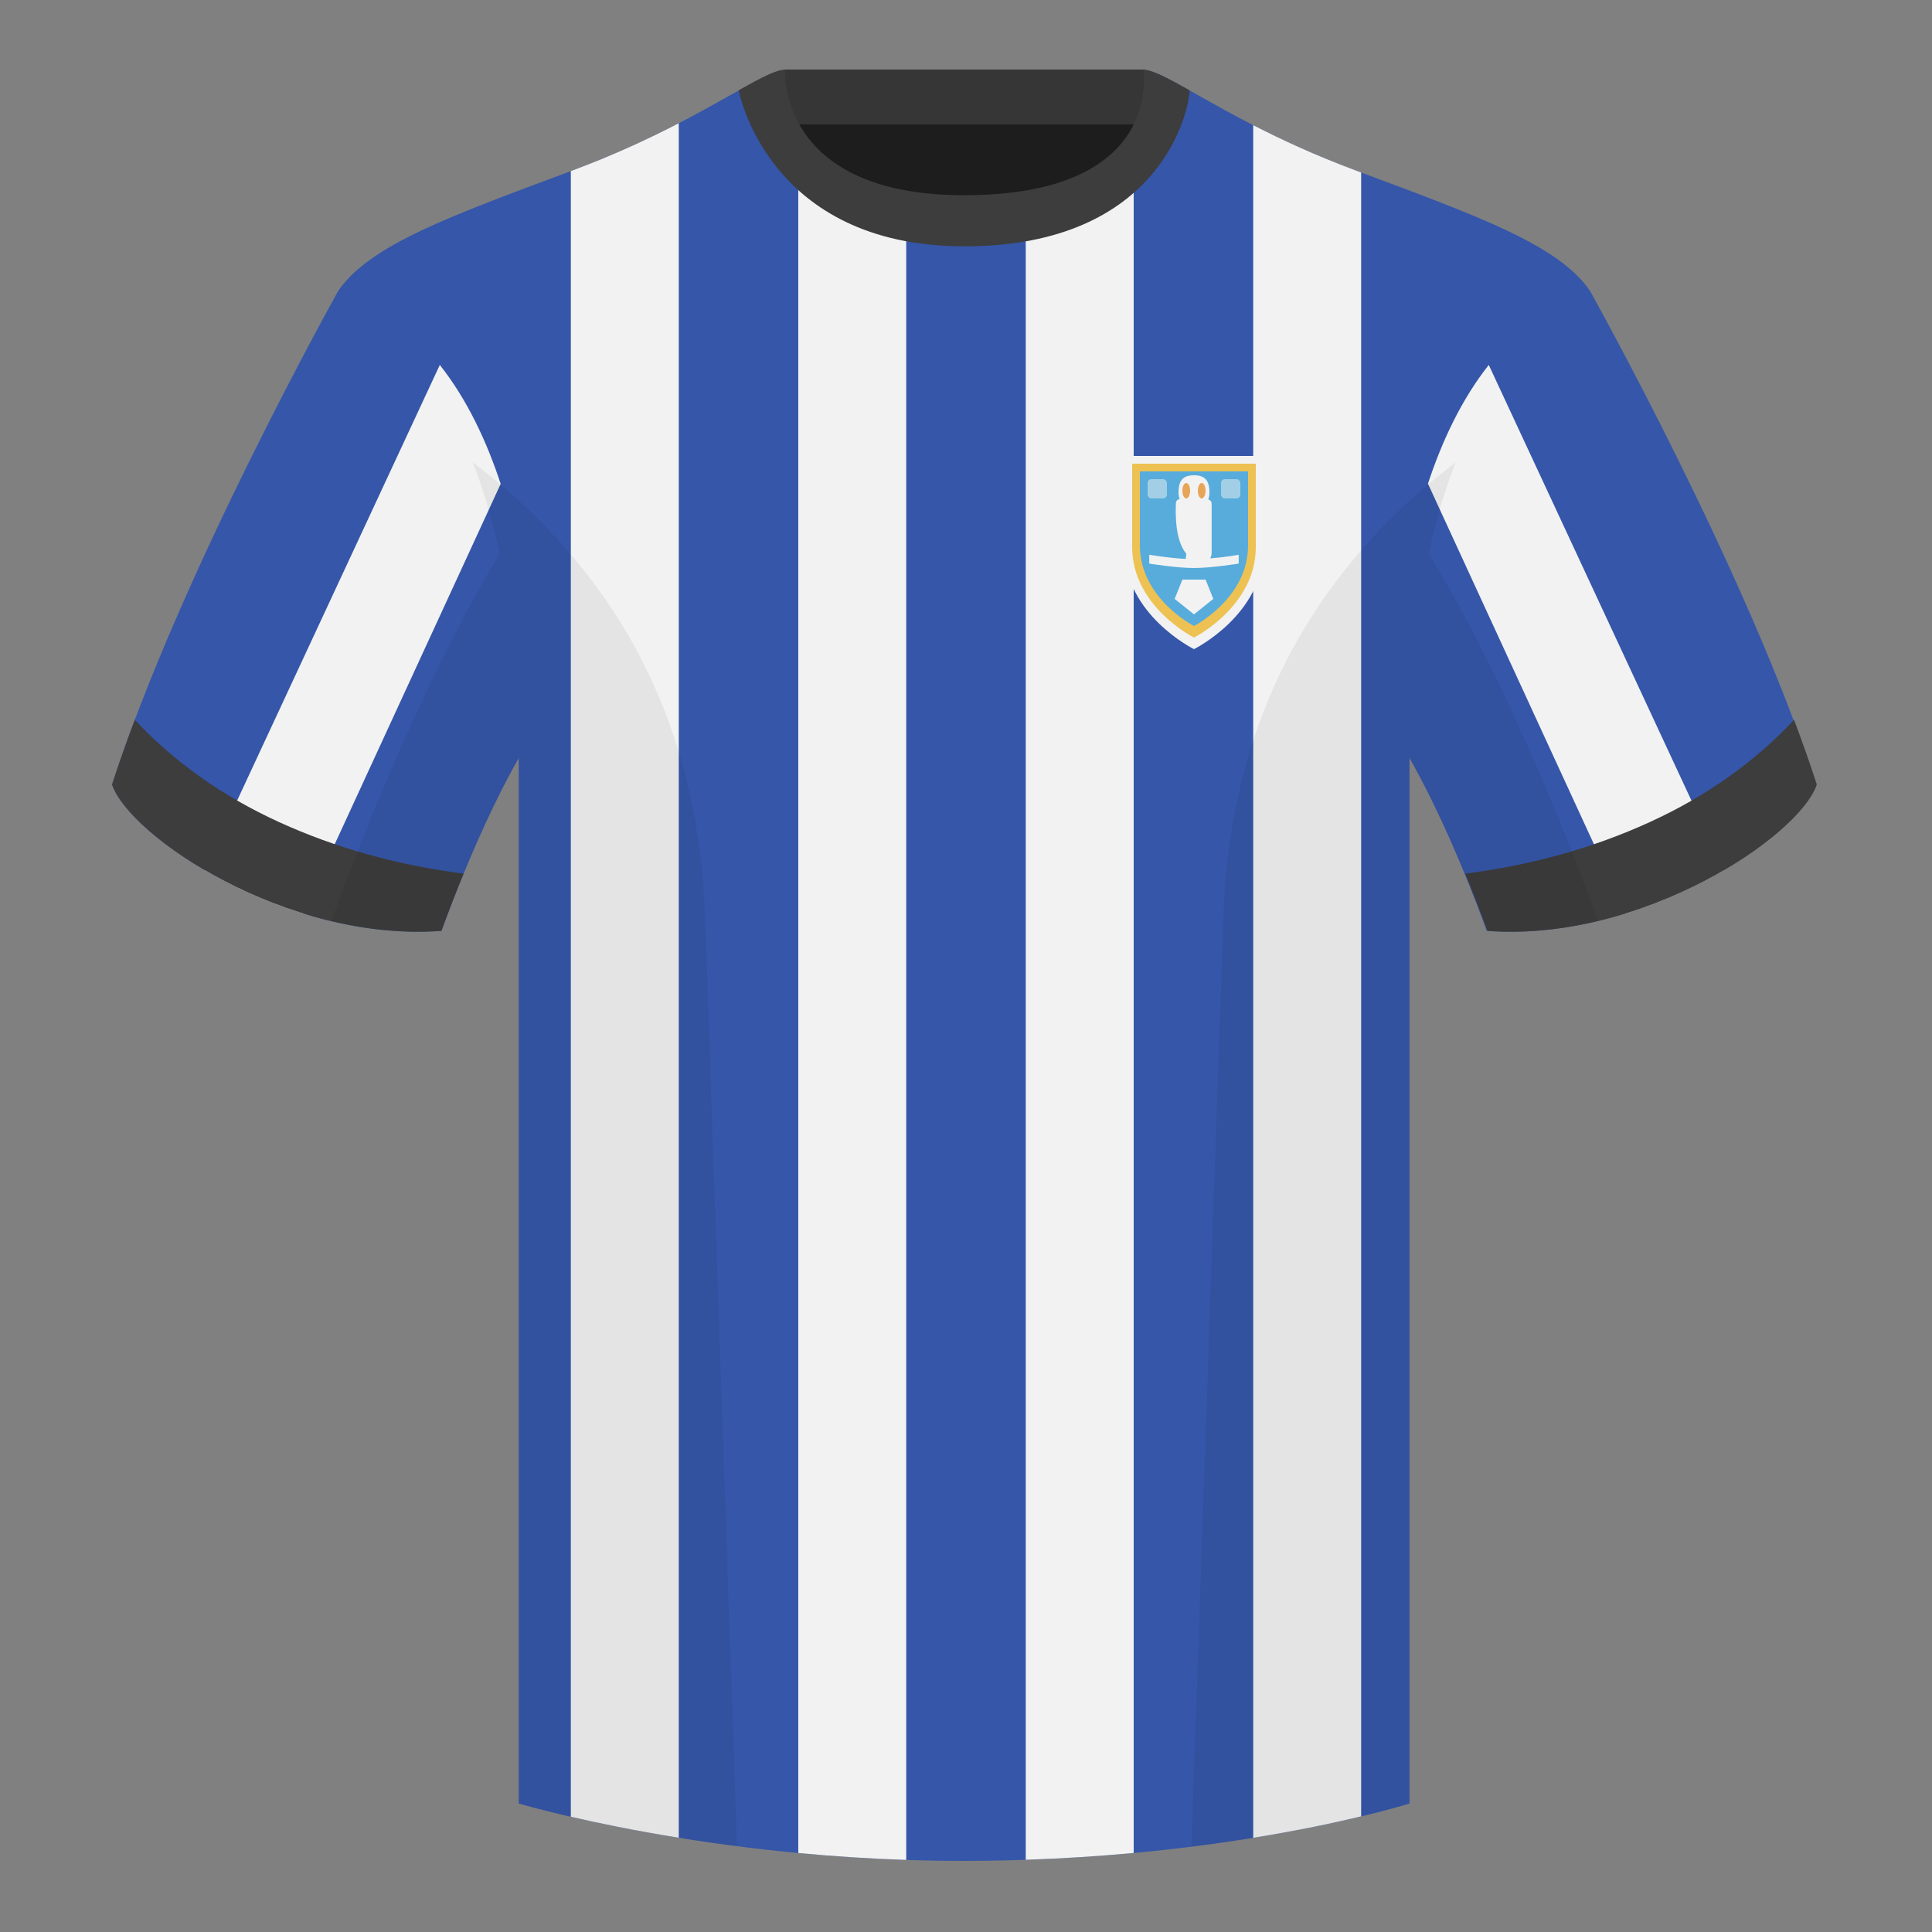 <?xml version="1.0" encoding="UTF-8"?><svg width="500" height="500" viewBox="0 0 500 500" fill="none" xmlns="http://www.w3.org/2000/svg"><rect x="0" y="0" width="500" height="500" fill="#808080" stroke="none"/><path fill-rule="evenodd" clip-rule="evenodd" d="M203.006 109.193h93.643V21.898h-93.643v87.295z" fill="#1D1D1D"/><path fill-rule="evenodd" clip-rule="evenodd" d="M202.866 32.198h93.459v-14.2h-93.459v14.2z" fill="#363636"/><path fill-rule="evenodd" clip-rule="evenodd" d="M249.514 57.705c-50.081 0-47.798-39.469-48.742-39.14-7.516 2.619-24.133 14.937-52.439 25.495-31.873 11.885-52.626 19.315-60.782 31.2 11.115 8.915 46.694 28.97 46.694 120.345v271.14S183.903 481.6 249.13 481.6c68.929 0 115.649-14.855 115.649-14.855v-271.14c0-91.375 35.579-111.43 46.699-120.345-8.157-11.885-28.91-19.315-60.783-31.2-28.359-10.577-44.981-22.919-52.478-25.509-.927-.32 4.178 39.154-48.703 39.154z" fill="#3556A9"/><path fill-rule="evenodd" clip-rule="evenodd" d="M265.462 56.271c15.676-3.094 23.748-10.752 27.937-18.367V479.548c-8.696.807-18.037 1.431-27.937 1.768V56.271zm58.867-23.88c7.325 3.753 16.071 7.824 26.363 11.662.528.197 1.052.392 1.574.587v425.441c-6.829 1.636-16.283 3.657-27.937 5.545V32.391zm-89.797 448.958c-9.8-.327-19.156-.961-27.937-1.79V37.804c4.477 7.684 12.681 15.434 27.937 18.512V481.349zm-58.867-5.74c-11.439-1.847-20.935-3.817-27.936-5.43V44.278c.2-.075.4-.149.601-.224 10.751-4.01 19.815-8.274 27.335-12.164V475.609z" fill="#F2F2F2"/><path fill-rule="evenodd" clip-rule="evenodd" d="M87.55 75.26S46.788 148.06 29.003 203.03c4.445 13.375 45.208 40.86 85.232 37.885 13.34-36.4 24.46-52 24.46-52s2.963-95.085-51.145-113.655zm323.925 0S452.239 148.06 470.023 203.03c-4.445 13.375-45.207 40.86-85.232 37.885-13.34-36.4-24.459-52-24.459-52s-2.964-95.085 51.144-113.655z" fill="#3556A9"/><path fill-rule="evenodd" clip-rule="evenodd" d="M113.823 94.441c7.056 8.938 12.121 19.735 15.753 30.785L78.378 236.381c-9.335-2.896-17.996-6.863-25.39-11.186L113.823 94.44v0zm271.468 0v-0l60.834 130.755c-7.391 4.321-16.049 8.287-25.38 11.183L369.553 125.18c3.631-11.035 8.691-21.813 15.738-30.739z" fill="#F2F2F2"/><path fill-rule="evenodd" clip-rule="evenodd" d="M119.982 226.098c-1.849 4.494-3.775 9.427-5.75 14.816-40.024 2.975-80.787-24.51-85.232-37.885 1.757-5.432 3.739-11.037 5.883-16.729 10.27 10.965 22.741 19.794 37.414 26.489 14.658 6.687 30.552 11.123 47.684 13.309zm259.223 0c17.132-2.186 33.027-6.622 47.684-13.309 14.674-6.695 27.145-15.524 37.415-26.489 2.144 5.692 4.126 11.297 5.883 16.729-4.445 13.375-45.208 40.86-85.232 37.885-1.975-5.389-3.901-10.322-5.75-14.816zM249.577 63.751c51.478 0 58.278-35.895 58.278-40.38-5.772-3.24-9.728-5.345-12.008-5.345 0 0 5.882 32.495-46.335 32.495-48.52 0-46.335-32.495-46.335-32.495-2.28 0-6.236 2.105-12.003 5.345 0 0 7.368 40.38 58.403 40.38z" fill="#3D3D3D"/><path fill-rule="evenodd" clip-rule="evenodd" d="M413.584 238.323c-9.288 2.238-19.065 3.316-28.798 2.593-8.198-22.369-15.557-36.883-20.013-44.749v270.578s-21.102 6.709-55.866 11.11c-.182-.02-.363-.039-.544-.06 1.881-54.795 5.722-166.47 8.276-240.705 2.056-59.755 31.085-95.29 60.099-117.44-2.675 6.781-5.071 14.607-6.999 23.668 7.354 11.851 24.436 42.068 43.831 94.964.005.014.01.027.014.041zM190.716 477.796c-34.248-4.402-56.476-11.051-56.476-11.051V196.173c-4.456 7.866-11.814 22.379-20.01 44.743-9.633.716-19.308-.333-28.51-2.524.005-.032.012-.064.02-.097 19.377-52.847 36.305-83.066 43.609-94.943-1.928-9.076-4.327-16.913-7.006-23.702 29.014 22.15 58.044 57.685 60.099 117.44 2.554 74.235 6.396 185.91 8.276 240.705l-.002.001z" fill="#000" fill-opacity=".06"/><path d="M291 118h36v23.968C327 159.111 309 168 309 168s-18-8.889-18-26.032V118z" fill="#F2F2F2"/><path d="M293 120h32v21.571C325 157 309 165 309 165s-16-8-16-23.429V120z" fill="#EDC253"/><path d="M295 122h28v19.175C323 154.889 309 162 309 162s-14-7.111-14-20.825V122z" fill="#57ACDC"/><path d="M312.683 129.248c.201-.519.317-1.085.317-1.677 0-2.524-.571-4.571-4-4.571-3.428 0-4 2.047-4 4.571 0 .561.104 1.099.287 1.595-.507.057-.935.459-.962 1.018-.146 3.011-.133 9.87 2.691 13.1l-.162 1.366c-4.557-.24-9.425-1.079-9.425-1.079v2.286S304.429 147 309 147c4.572 0 11.572-1.143 11.572-1.143v-2.286s-3.276.611-7.362.94c.239-.452.361-.981.362-1.511l-.001-12.637c0-.561-.394-1.001-.888-1.115zM306 150h6l2 5-5 4-5-4 2-5z" fill="#F2F2F2"/><rect x="297" y="124" width="5" height="5" rx="1" fill="#A2CFE6"/><rect x="316" y="124" width="5" height="5" rx="1" fill="#A2CFE6"/><ellipse cx="307" cy="127" rx="1" ry="2" fill="#E7A558"/><ellipse cx="311" cy="127" rx="1" ry="2" fill="#E7A558"/></svg>